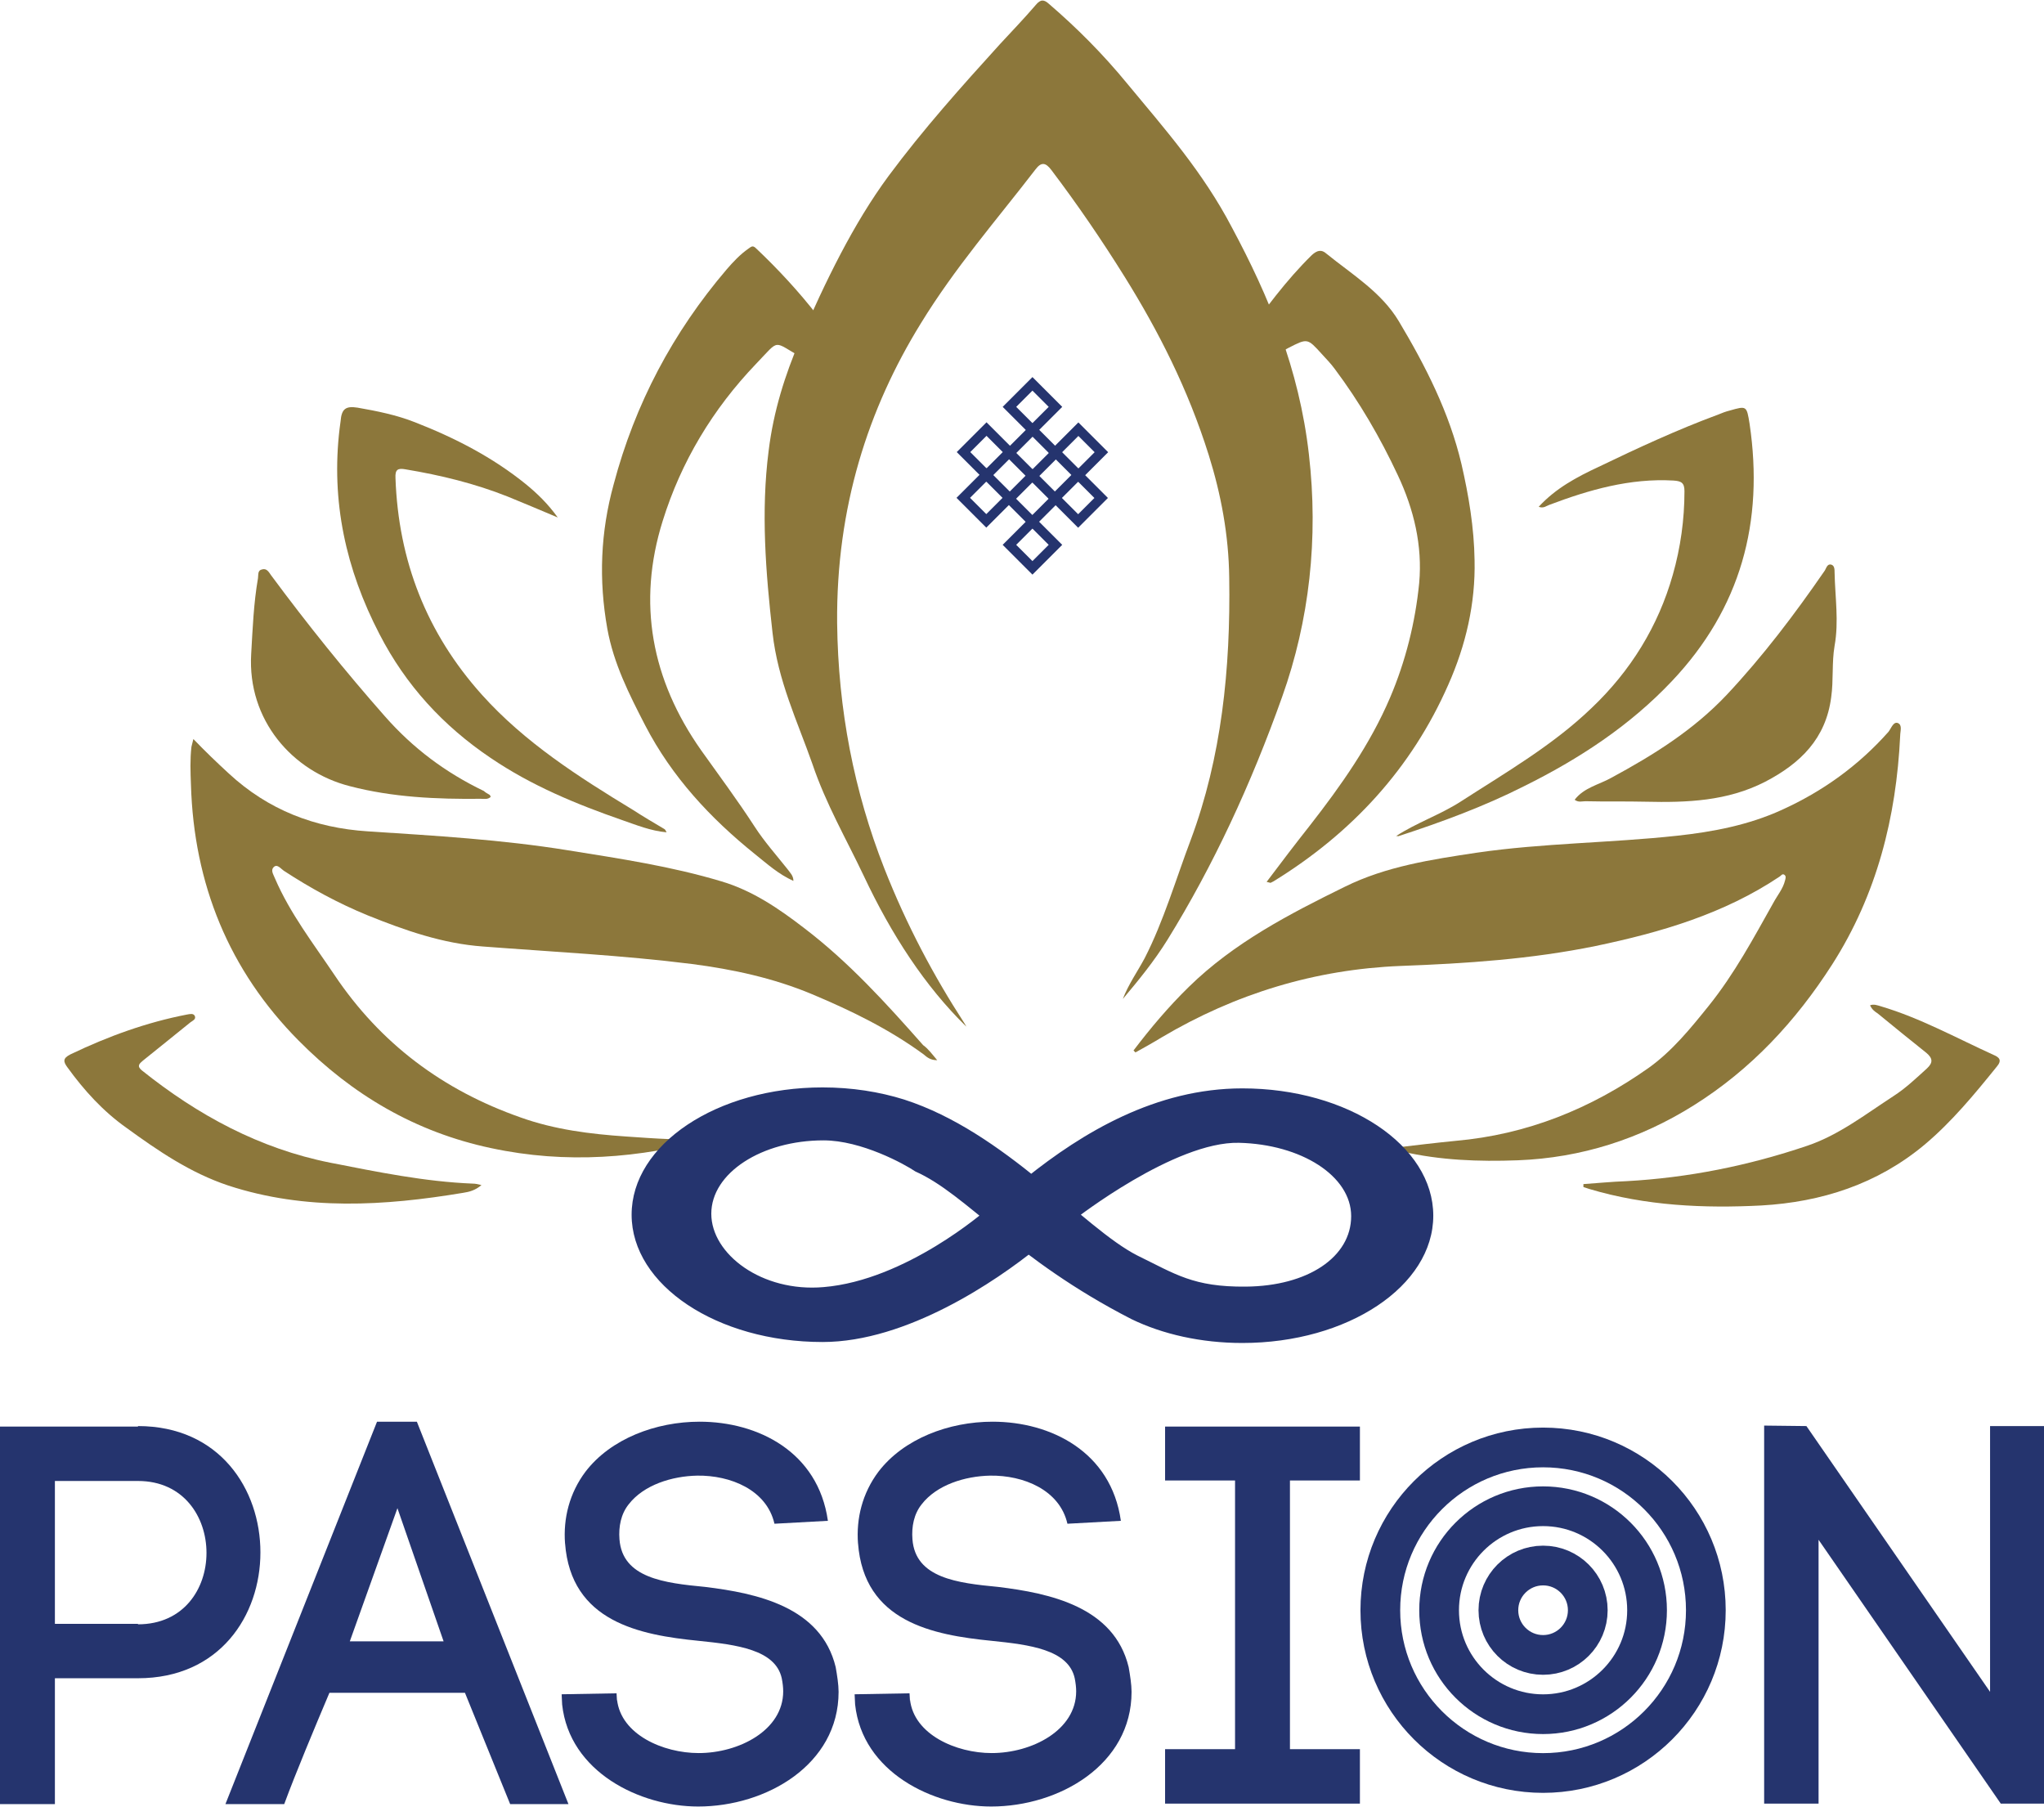 <?xml version="1.0" encoding="utf-8"?>
<!-- Generator: Adobe Illustrator 19.2.1, SVG Export Plug-In . SVG Version: 6.00 Build 0)  -->
<svg version="1.1" id="Layer_1" xmlns="http://www.w3.org/2000/svg" xmlns:xlink="http://www.w3.org/1999/xlink" x="0px" y="0px"
	 viewBox="0 0 420.7 371.9" style="enable-background:new 0 0 420.7 371.9;" xml:space="preserve">
<style type="text/css">
	.st0{fill:#8C773B;}
	.st1{fill:#25346E;}
	.st2{fill:none;stroke:#25346E;stroke-width:1.969;stroke-miterlimit:10;}
	.st3{fill:none;stroke:#25346E;stroke-width:8.176;stroke-miterlimit:10;}
</style>
<g>
	<g>
		<g id="XMLID_4_">
			<g>
				<path class="st0" d="M136.7,170.6c0.2,0.1,0.3,0.3,0.5,0.7c-3.3-0.3-6.2-1.5-9.1-2.5c-9.5-3.3-18.7-7.1-27.1-12.8
					c-9.8-6.6-17.5-15-22.9-25.5c-6.9-13.3-10-27.3-8.2-42.3c0.1-0.5,0.1-1,0.2-1.5c0.2-2.5,1-3.2,3.5-2.8c4,0.7,8,1.5,11.8,3
					c8.2,3.2,16,7.2,22.9,12.8c2.3,1.9,4.4,3.9,6.5,6.8c-3.8-1.6-7.1-3-10.3-4.3c-6.8-2.7-13.8-4.4-21-5.6c-1.6-0.3-2.2,0-2.1,1.8
					c0.6,17,6.4,31.9,17.8,44.6c8.8,9.8,19.9,16.9,31.1,23.7C132.3,168,134.5,169.3,136.7,170.6z"/>
				<path class="st0" d="M100.8,163.6c0.1,0.1,0.1,0.2,0.2,0.4c-0.6,0.6-1.4,0.4-2,0.4c-9.1,0.1-18.2-0.3-27-2.6
					c-11.8-3-21.1-13.6-20.3-27.2c0.3-5.2,0.5-10.4,1.4-15.6c0.1-0.7-0.1-1.6,0.8-1.8c1-0.3,1.4,0.5,1.9,1.2
					c7.4,10,15.2,19.7,23.4,29c5.8,6.6,12.5,11.6,20.4,15.4C99.9,163.1,100.3,163.3,100.8,163.6z"/>
				<path class="st0" d="M97.3,243.6c0.5,0,1,0.1,1.8,0.3c-1.3,1.1-2.5,1.4-3.8,1.6c-16.2,2.7-32.4,3.7-48.3-1.5
					c-7.8-2.6-14.4-7.1-21-11.9c-4.8-3.4-8.7-7.7-12.1-12.4c-0.9-1.2-1-1.9,0.6-2.7c7.7-3.7,15.7-6.6,24-8.2
					c0.6-0.1,1.3-0.3,1.6,0.3c0.3,0.7-0.5,1-0.9,1.3c-3.3,2.7-6.6,5.3-9.8,7.9c-0.7,0.6-1.3,1.1-0.2,2c11.5,9.2,24.2,16.1,38.8,19
					C77.7,241.2,87.4,243.2,97.3,243.6z"/>
				<path class="st0" d="M192.9,218.2c-1.4,0-2.1-0.6-2.8-1.2c-7.1-5.2-14.9-9-23-12.4c-7.9-3.3-16.2-5.1-24.7-6.2
					c-14.3-1.8-28.7-2.5-43-3.6c-8.3-0.6-16-3.3-23.7-6.4c-6.1-2.5-11.8-5.6-17.3-9.2c-0.6-0.4-1.3-1.4-2-0.8
					c-0.8,0.7-0.1,1.6,0.2,2.4c3.1,7.2,7.9,13.4,12.2,19.8c9.5,14.2,22.4,23.8,38.4,29.4c7,2.5,14.3,3.4,21.6,3.9
					c5.9,0.4,11.9,0.9,17.8,0.4c-15,4.1-30.1,5.3-45.5,2c-15.6-3.3-28.6-11-39.6-22.1c-14.4-14.5-21.6-32.3-22.2-52.7
					c-0.1-2.6-0.2-5.2,0.1-7.8c0.1-0.4,0.2-0.8,0.4-1.6c2.5,2.6,4.8,4.8,7.3,7.1c8.1,7.5,17.7,11.2,28.6,11.9
					c13.8,0.9,27.6,1.7,41.2,3.9c10.6,1.7,21.3,3.3,31.6,6.4c6.4,1.9,11.8,5.6,17,9.6c9.2,7,16.9,15.5,24.5,24.1
					C191.1,215.9,191.8,216.9,192.9,218.2z"/>
				<path class="st0" d="M327.1,244.7c-0.4-0.1-0.8-0.3-1.2-0.4c0-0.2,0-0.4,0-0.6c2.9-0.2,5.9-0.5,8.8-0.6
					c12.8-0.7,25.2-3.2,37.3-7.3c6.5-2.2,12-6.5,17.7-10.2c2.5-1.6,4.7-3.7,6.9-5.7c1.3-1.2,1.2-2.1-0.1-3.2
					c-3.4-2.7-6.7-5.4-10-8.1c-0.6-0.4-1.2-0.8-1.6-1.7c0.8-0.3,1.5,0,2.2,0.2c8.1,2.4,15.5,6.5,23.2,10c1.2,0.5,1.8,1.1,0.7,2.4
					c-4.6,5.7-9.3,11.4-14.9,16.1c-9.7,8.1-21.2,11.8-33.6,12.5C350.8,248.7,338.8,248.2,327.1,244.7z"/>
				<path class="st0" d="M390.6,148.8c1,0.4,0.5,1.7,0.5,2.6c-0.8,16.8-4.8,32.7-14,47.1c-7.5,11.7-16.7,21.6-28.5,29
					c-11,6.9-23.1,10.8-36.2,11.3c-8.1,0.3-16,0-23.8-1.8c-0.4-0.1-0.7-0.2-1.1-0.3c-0.1,0-0.2-0.2-0.4-0.5c4.3-0.5,8.4-1,12.5-1.4
					c14.7-1.3,27.8-6.6,39.7-15c4.9-3.5,8.7-8.2,12.4-12.8c5.3-6.6,9.2-13.9,13.3-21.2c0.8-1.5,2-2.9,2.4-4.6
					c0.1-0.4,0.3-0.9-0.2-1.2c-0.4-0.2-0.6,0.2-0.9,0.4c-11.5,7.7-24.5,11.5-37.9,14.3c-13.2,2.7-26.6,3.6-40.1,4.1
					c-17.6,0.7-34,5.7-49.2,14.7c-1.8,1.1-3.6,2.1-5.4,3.1c-0.1-0.1-0.3-0.3-0.4-0.4c3.5-4.6,7.2-9,11.4-13.1
					c9.3-9.1,20.7-15,32.1-20.6c8.5-4.2,17.8-5.6,27.1-7c13.7-2,27.5-2,41.3-3.5c7.4-0.8,14.7-2.2,21.5-5.3
					c8.4-3.8,15.8-9.1,22-16.1C389.3,149.8,389.7,148.5,390.6,148.8z"/>
				<path class="st0" d="M377.6,117.9c0.1,5,0.9,10,0,15c-0.6,3.5-0.2,7.1-0.7,10.6c-1.1,8.5-6.3,13.6-13.6,17.4
					c-7.8,4-16.1,4.3-24.6,4.1c-4.1-0.1-8.3,0-12.4-0.1c-0.7,0-1.4,0.3-2.2-0.3c1.9-2.5,5-3.1,7.5-4.5c8.7-4.7,16.9-9.8,23.8-17.1
					c7.5-8,14-16.6,20.2-25.6c0.3-0.5,0.5-1.4,1.3-1.2C377.6,116.4,377.6,117.2,377.6,117.9z"/>
				<path class="st0" d="M287.3,172.1c4.3-2.8,9.1-4.4,13.3-7.1c9.3-6,19-11.6,27-19.3c8-7.6,13.7-16.8,16.7-27.4
					c1.6-5.6,2.4-11.4,2.4-17.2c0-1.7-0.6-2.1-2.3-2.2c-8.9-0.5-17.3,1.9-25.5,5c-0.6,0.2-1.2,0.8-2.2,0.4c3.5-3.8,7.8-6.1,12.3-8.2
					c8.1-3.9,16.3-7.7,24.7-10.8c0.7-0.3,1.5-0.6,2.3-0.8c3.5-1,3.5-1,4.1,2.7c3,20.2-1.8,38-16,53c-8.7,9.2-19.1,16-30.4,21.6
					c-8.3,4.2-17,7.4-25.9,10.3C287.7,172.1,287.5,172,287.3,172.1z"/>
				<path class="st0" d="M262.1,181.4c-0.2,0.1-0.4,0.2-0.6,0.3c-0.1,0-0.3-0.1-0.8-0.2c3-4,5.9-7.8,8.9-11.6
					c6.4-8.2,12.4-16.7,16.5-26.3c3.2-7.5,5.2-15.5,6-23.6c0.7-7.7-1.1-15.2-4.4-22.2c-3.6-7.7-7.9-15.1-13-21.9
					c-0.8-1.1-1.8-2.1-2.7-3.1c-2.9-3.2-2.9-3.2-6.8-1.2c-5.1,2.7-10.2,5.6-15.4,9.1c1.4-4.5,3.9-7.8,6.2-11c4.3-6,8.7-12,14-17.2
					c1.1-1,2-1.2,3-0.3c5.3,4.3,11.3,7.9,14.9,13.9c5.5,9.2,10.4,18.8,12.9,29.4c1.5,6.5,2.6,13.1,2.7,19.8
					c0.2,8.9-1.8,17.5-5.4,25.6C290.5,158.2,278.2,171.5,262.1,181.4z"/>
				<path class="st0" d="M269.4,93.5c2,17.3,0.1,34.2-5.5,49.9c-6.4,18-14.2,34.8-23.6,50c-2.8,4.5-6,8.4-9.2,12.2
					c1.2-3.1,3-5.6,4.5-8.4c3.9-7.6,6.4-16.2,9.5-24.4c6.3-16.9,8.2-35.1,7.9-53.9c-0.1-8.8-1.7-17.2-4.2-25.2
					C244.5,80,238.4,68.1,231.5,57c-4.8-7.7-9.8-15-15.1-22c-1.2-1.6-2.1-1.7-3.3-0.1c-8,10.4-16.5,20.1-23.6,31.7
					c-10.8,17.5-17.4,37.8-17.2,61.6c0.2,17.9,3.5,34.7,9.7,50.5c4.6,11.7,10.2,22.2,16.5,31.9c0.1,0.2,0.3,0.5,0.4,0.7
					c-8.5-8.3-15.4-18.9-21.1-31c-3.6-7.6-7.8-14.8-10.6-23.1c-3.1-8.8-7.1-17.1-8.2-27c-1.4-12.4-2.4-24.9-0.8-37.4
					c1-8.2,3.4-15.7,6.4-22.7c5.3-12.2,11-24,18.3-33.9c7.2-9.7,15.1-18.5,22.9-27.1c2.5-2.7,5-5.3,7.4-8.1c1-1.2,1.7-1.1,2.7-0.2
					c5.7,4.9,11.1,10.3,16.1,16.4c7.7,9.3,15.6,18.2,21.6,29.7C261.1,60.9,267.4,75.9,269.4,93.5z"/>
				<path class="st0" d="M178.4,80.6c-4.8-1.8-8.9-4.6-13.3-7c-6.2-3.4-4.4-4-9.5,1.3c-8.9,9.3-15.4,20.1-19.2,32.3
					c-5.3,16.9-2.3,32.7,7.9,47.2c3.7,5.2,7.5,10.3,11,15.7c2,3.1,4.5,5.9,6.8,8.8c0.5,0.7,1.2,1.3,1.2,2.4
					c-3.1-1.4-5.4-3.5-7.9-5.5c-9.2-7.4-17.1-15.9-22.6-26.5c-3.3-6.4-6.5-12.7-7.8-19.9c-1.8-10.1-1.4-19.9,1.3-29.7
					c4.4-16.6,12.2-31.3,23.3-44.3c1.3-1.5,2.7-3,4.4-4.2c0.6-0.4,0.9-0.8,1.6-0.1C164.7,59.7,172.5,69.4,178.4,80.6z"/>
			</g>
		</g>
	</g>
	<g>
		<path class="st1" d="M255,235.2c12.8,0.3,23.1,6.8,23.1,15.1c0,8.4-8.9,14.4-21.7,14.5c-10.8,0.1-14.5-2.6-22.3-6.4
			c-11.2-5.7-27.2-25.4-48-32.1c-5.1-1.6-10.8-2.5-16.8-2.5c-21.7,0-39.3,11.7-39.3,26.2c0,14.5,17.6,26.2,39.3,26.2
			c17.4,0,35.8-12.6,44.1-19.3l-10.5-7.8c0,0-16.4,14.4-33.4,15.8c-12.7,1.1-23.1-6.8-23.1-15.1c0-8.4,10.4-15.1,23.1-15.1
			c7.8,0,16.7,4.9,18.9,6.4c10.6,4.7,20.3,18,44.5,30.4c6.4,3.1,14.3,4.9,22.8,4.9c21.7,0,39.3-11.7,39.3-26.2
			c0-14.5-17.6-26.2-39.3-26.2c-17.8,0-32.9,9.1-44.5,18.4l10.2,8.4C221.4,250.8,241.8,234.9,255,235.2z"/>
	</g>
	<g>
		<g>
			<path class="st1" d="M28.4,293.5c16.8,0,25.2,13,25.2,26s-8.4,25.9-25.2,25.9H11.3v25.9H0v-77.7H28.4z M28.4,334.3
				c9.4,0,14.1-7.3,14.1-14.7c0-7.4-4.7-14.8-14.1-14.8H11.3v29.4H28.4z"/>
			<path class="st1" d="M95.7,348.4H67.8c-3,7.1-6.9,16.4-9.3,22.9H46.4l31.2-78.7h8.2l31.2,78.7h-12L95.7,348.4z M72,337.8h19.3
				l-9.5-27.4L72,337.8z"/>
			<path class="st1" d="M159.4,313.6c-1.6-7-9.1-10-15.9-9.9c-5.2,0.1-11,1.9-14.1,5.9c-1.6,2-2.1,4.6-1.9,7.2c0.6,8,9.3,9,17.6,9.8
				c10.7,1.3,23.9,4.1,26.9,16.5c0.3,1.7,0.6,3.6,0.6,5.1c0,15-14.9,23.6-28.9,23.6c-12,0-26.5-7.1-28-21l-0.1-2.1l11.3-0.2l0.1,1.7
				v-0.4c0.8,7.2,9.5,11,16.8,11c8.3,0,17.4-4.7,17.4-12.7c0-0.8-0.1-1.7-0.3-2.7c-1.3-5.9-9.3-6.9-17.1-7.7
				c-12.1-1.2-26.3-3.9-27.5-20.1v0.1c-0.4-5.2,0.9-10.4,4.2-14.8c5.2-6.8,14.5-10.3,23.5-10.3c12,0,24.4,6.2,26.4,20.4L159.4,313.6
				z"/>
			<path class="st1" d="M219.7,313.6c-1.6-7-9.1-10-15.9-9.9c-5.2,0.1-11,1.9-14.1,5.9c-1.6,2-2.1,4.6-1.9,7.2c0.6,8,9.3,9,17.6,9.8
				c10.7,1.3,23.9,4.1,26.9,16.5c0.3,1.7,0.6,3.6,0.6,5.1c0,15-14.9,23.6-28.9,23.6c-12,0-26.5-7.1-28-21l-0.1-2.1l11.3-0.2l0.1,1.7
				v-0.4c0.8,7.2,9.5,11,16.8,11c8.3,0,17.4-4.7,17.4-12.7c0-0.8-0.1-1.7-0.3-2.7c-1.3-5.9-9.3-6.9-17.1-7.7
				c-12.1-1.2-26.3-3.9-27.5-20.1v0.1c-0.4-5.2,0.9-10.4,4.2-14.8c5.2-6.8,14.5-10.3,23.5-10.3c12,0,24.4,6.2,26.4,20.4L219.7,313.6
				z"/>
			<path class="st1" d="M279.9,304.7h-14.4V360h14.4v11.2h-40.1V360h14.4v-55.3h-14.4v-11.1h40.1V304.7z"/>
			<path class="st1" d="M363.1,371.2v-77.8l8.7,0.1l37.8,54.7v-54.7h11.1v77.7h-8.9l-37.5-54.3v54.3H363.1z"/>
		</g>
	</g>
	<g>
		
			<rect x="209.2" y="80.4" transform="matrix(0.707 -0.707 0.707 0.707 3.018 174.798)" class="st2" width="6.7" height="6.7"/>
		
			<rect x="209.2" y="89.9" transform="matrix(0.707 -0.707 0.707 0.707 -3.676 177.57)" class="st2" width="6.7" height="6.7"/>
		
			<rect x="209.2" y="99.3" transform="matrix(0.707 -0.707 0.707 0.707 -10.37 180.343)" class="st2" width="6.7" height="6.7"/>
		
			<rect x="209.2" y="108.8" transform="matrix(0.707 -0.707 0.707 0.707 -17.064 183.116)" class="st2" width="6.7" height="6.7"/>
		
			<rect x="218.6" y="89.7" transform="matrix(0.707 -0.707 0.707 0.707 -0.75 184.201)" class="st2" width="6.7" height="6.7"/>
		
			<rect x="218.6" y="99.1" transform="matrix(0.707 -0.707 0.707 0.707 -7.444 186.973)" class="st2" width="6.7" height="6.7"/>
		
			<rect x="199.7" y="89.7" transform="matrix(0.707 -0.707 0.707 0.707 -6.295 170.813)" class="st2" width="6.7" height="6.7"/>
		
			<rect x="199.7" y="99.1" transform="matrix(0.707 -0.707 0.707 0.707 -12.989 173.586)" class="st2" width="6.7" height="6.7"/>
	</g>
	<g>
		<circle class="st3" cx="317.6" cy="331.4" r="33.5"/>
		<circle class="st3" cx="317.6" cy="331.4" r="21.4"/>
		<circle class="st3" cx="317.6" cy="331.4" r="9.2"/>
	</g>
</g>
</svg>
